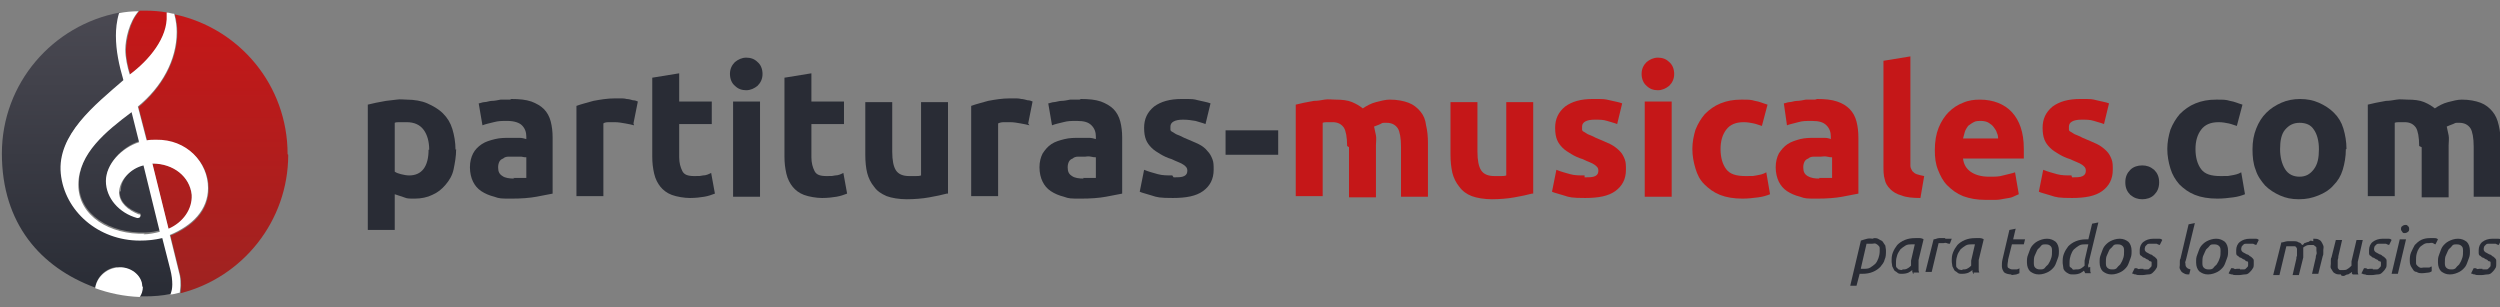 <?xml version="1.0" encoding="UTF-8"?>
<svg id="a" xmlns="http://www.w3.org/2000/svg" xmlns:xlink="http://www.w3.org/1999/xlink" version="1.1" viewBox="0 0 399 49">
  <rect x="0" y="0" width="399" height="49" fill="#808080" stroke="none"/>
  <defs>
    <style>
      .cls-1 {
        fill: url(#Unbenannter_Verlauf);
      }

      .cls-1, .cls-2, .cls-3, .cls-4, .cls-5, .cls-6, .cls-7, .cls-8, .cls-9, .cls-10 {
        stroke-width: 0px;
      }

      .cls-2 {
        fill: none;
      }

      .cls-3 {
        fill: #292c35;
      }

      .cls-4 {
        fill: #1d1d1b;
      }

      .cls-5 {
        fill: #c51718;
      }

      .cls-6 {
        fill: url(#Unbenannter_Verlauf_5);
      }

      .cls-7 {
        fill: url(#Unbenannter_Verlauf_4);
      }

      .cls-8 {
        fill: url(#Unbenannter_Verlauf_3);
      }

      .cls-9 {
        fill: url(#Unbenannter_Verlauf_2);
      }

      .cls-10 {
        fill: #fff;
      }
    </style>
    <linearGradient id="Unbenannter_Verlauf" data-name="Unbenannter Verlauf" x1="13.9" y1="775.8" x2="13.9" y2="821.4" gradientTransform="translate(0 -774)" gradientUnits="userSpaceOnUse">
      <stop offset="0" stop-color="#4a4952"/>
      <stop offset="1" stop-color="#292c35"/>
    </linearGradient>
    <linearGradient id="Unbenannter_Verlauf_2" data-name="Unbenannter Verlauf 2" x1="34" y1="775.8" x2="34" y2="821.4" gradientTransform="translate(0 -774)" gradientUnits="userSpaceOnUse">
      <stop offset="0" stop-color="#c51718"/>
      <stop offset="1" stop-color="#9e2321"/>
    </linearGradient>
    <linearGradient id="Unbenannter_Verlauf_3" data-name="Unbenannter Verlauf 3" x1="19.1" y1="775.8" x2="19.1" y2="821.4" gradientTransform="translate(0 -774)" gradientUnits="userSpaceOnUse">
      <stop offset="0" stop-color="#4a4952"/>
      <stop offset="1" stop-color="#292c35"/>
    </linearGradient>
    <linearGradient id="Unbenannter_Verlauf_4" data-name="Unbenannter Verlauf 4" x1="23.4" y1="775.7" x2="23.4" y2="821.4" gradientTransform="translate(0 -774)" gradientUnits="userSpaceOnUse">
      <stop offset="0" stop-color="#c51718"/>
      <stop offset="1" stop-color="#9e2321"/>
    </linearGradient>
    <linearGradient id="Unbenannter_Verlauf_5" data-name="Unbenannter Verlauf 5" x1="27.5" y1="775.8" x2="27.5" y2="821.4" gradientTransform="translate(0 -774)" gradientUnits="userSpaceOnUse">
      <stop offset="0" stop-color="#c51718"/>
      <stop offset="1" stop-color="#9e2321"/>
    </linearGradient>
  </defs>
  <path class="cls-2" d="M25.9.6c.2,0,.4,0,.7,0-.2,0-.4,0-.6,0s0,0-.1,0Z"/>
  <path class="cls-4" d="M380.2,1.5c.2,0,.5,0,.7,0-.2,0-.4,0-.6,0s0,0-.1,0Z"/>
  <path class="cls-3" d="M72.8,23.8c0,1.2-.2,2.2-.4,3.2s-.7,1.8-1.3,2.5-1.2,1.2-2.1,1.6c-.8.4-1.8.6-2.8.6s-1.2,0-1.7-.2-1-.3-1.5-.5v5.7h-4.3v-20c.4-.1.8-.2,1.3-.3.5-.1,1-.2,1.6-.3s1.1-.1,1.7-.2,1.1,0,1.6,0c1.2,0,2.4.2,3.3.6s1.8.9,2.5,1.6c.7.7,1.2,1.5,1.5,2.5s.5,2.1.5,3.3h0ZM68.5,23.9c0-1.3-.3-2.4-.9-3.2-.6-.8-1.5-1.2-2.7-1.2s-.7,0-1.1,0-.6,0-.8.1v7.8c.3.2.6.3,1,.4.4.1.9.2,1.3.2,2,0,3.1-1.4,3.1-4.1h0Z"/>
  <path class="cls-3" d="M81.6,15.8c1.3,0,2.3.1,3.2.4.8.3,1.5.7,2,1.2.5.5.9,1.2,1.1,2s.3,1.6.3,2.6v8.9c-.6.1-1.5.3-2.6.5-1.1.2-2.4.3-4,.3s-1.9,0-2.7-.3c-.8-.2-1.5-.5-2.1-.9-.6-.4-1-.9-1.3-1.5-.3-.6-.5-1.4-.5-2.3s.2-1.6.5-2.2.8-1.1,1.4-1.5,1.3-.6,2.1-.8c.8-.2,1.6-.2,2.4-.2s1.1,0,1.5,0c.4,0,.8.1,1.1.2v-.4c0-.7-.2-1.3-.7-1.8-.4-.4-1.2-.7-2.3-.7s-1.4,0-2.2.2-1.3.3-1.8.5l-.6-3.5c.2,0,.6-.2.9-.2.4,0,.8-.2,1.2-.2.4,0,.9-.1,1.4-.2.5,0,1,0,1.5,0h0ZM81.9,28.4c.4,0,.8,0,1.2,0s.7,0,.9,0v-3.3c-.2,0-.4,0-.8-.1-.3,0-.7,0-.9,0-.4,0-.8,0-1.1,0-.4,0-.7.1-.9.3-.3.1-.5.3-.6.5s-.2.5-.2.9c0,.7.2,1.1.7,1.4.4.3,1.1.4,1.9.4h0Z"/>
  <path class="cls-3" d="M101.2,20c-.4-.1-.8-.2-1.4-.3s-1.1-.2-1.7-.2-.6,0-1,0c-.4,0-.7.1-.8.2v11.6h-4.3v-14.4c.8-.3,1.7-.5,2.7-.8,1.1-.2,2.2-.4,3.5-.4s.5,0,.8,0c.3,0,.7,0,1,.1.3,0,.7.1,1,.2.3,0,.6.1.8.2l-.7,3.5h0Z"/>
  <path class="cls-3" d="M104.1,12.4l4.3-.7v4.5h5.2v3.6h-5.2v5.3c0,.9.2,1.6.5,2.2s.9.8,1.9.8.9,0,1.4-.1c.5,0,.9-.2,1.3-.4l.6,3.3c-.5.2-1.1.4-1.7.5-.6.1-1.4.2-2.3.2s-2.1-.2-2.9-.5c-.8-.3-1.4-.8-1.8-1.3s-.8-1.2-1-2.1-.3-1.7-.3-2.7v-12.7h0Z"/>
  <path class="cls-3" d="M121.7,11.8c0,.8-.3,1.4-.8,1.9-.5.4-1.1.7-1.8.7s-1.3-.2-1.8-.7c-.5-.4-.8-1.1-.8-1.9s.3-1.4.8-1.9c.5-.4,1.1-.7,1.8-.7s1.3.2,1.8.7c.5.4.8,1.1.8,1.9ZM121.3,31.4h-4.3v-15.2h4.3v15.2Z"/>
  <path class="cls-3" d="M125.2,12.4l4.3-.7v4.5h5.2v3.6h-5.2v5.3c0,.9.2,1.6.5,2.2s.9.8,1.9.8.9,0,1.4-.1c.5,0,.9-.2,1.3-.4l.6,3.3c-.5.2-1.1.4-1.7.5-.6.1-1.4.2-2.3.2s-2.1-.2-2.9-.5-1.4-.8-1.8-1.3-.8-1.2-1-2.1-.3-1.7-.3-2.7v-12.7h0Z"/>
  <path class="cls-3" d="M151.1,30.9c-.7.2-1.7.4-2.8.6s-2.4.3-3.6.3-2.4-.2-3.2-.5c-.9-.4-1.5-.8-2-1.5-.5-.6-.9-1.4-1.1-2.2s-.3-1.8-.3-2.9v-8.4h4.3v7.9c0,1.4.2,2.4.6,3s1.1.9,2.1.9.6,0,1,0,.6,0,.9-.1v-11.7h4.3v14.6h0Z"/>
  <path class="cls-3" d="M164.3,20c-.4-.1-.8-.2-1.4-.3s-1.1-.2-1.7-.2-.6,0-1,0c-.4,0-.7.1-.9.2v11.6h-4.3v-14.4c.8-.3,1.7-.5,2.7-.8,1.1-.2,2.2-.4,3.5-.4s.5,0,.8,0,.6,0,1,.1c.3,0,.6.1,1,.2.3,0,.6.1.8.2l-.7,3.5h0Z"/>
  <path class="cls-3" d="M172.5,15.8c1.3,0,2.3.1,3.2.4.8.3,1.5.7,2,1.2.5.5.9,1.2,1.1,2s.3,1.6.3,2.6v8.9c-.6.1-1.5.3-2.6.5-1.1.2-2.4.3-4,.3s-1.9,0-2.7-.3c-.8-.2-1.5-.5-2.1-.9-.6-.4-1-.9-1.3-1.5-.3-.6-.5-1.4-.5-2.3s.2-1.6.5-2.2c.4-.6.8-1.1,1.4-1.5.6-.4,1.3-.6,2.1-.8.8-.2,1.6-.2,2.4-.2s1.1,0,1.5,0c.4,0,.8.1,1.1.2v-.4c0-.7-.2-1.3-.7-1.8s-1.2-.7-2.3-.7-1.4,0-2.2.2-1.3.3-1.8.5l-.6-3.5c.2,0,.6-.2.9-.2s.8-.2,1.2-.2c.4,0,.9-.1,1.4-.2.5,0,1,0,1.5,0h0ZM172.8,28.4c.4,0,.8,0,1.2,0s.7,0,.9,0v-3.3c-.2,0-.4,0-.8-.1s-.7,0-.9,0c-.4,0-.8,0-1.1,0-.4,0-.7.1-.9.3-.3.1-.5.3-.6.5s-.2.5-.2.9c0,.7.2,1.1.7,1.4.4.3,1.1.4,1.9.4h0Z"/>
  <path class="cls-3" d="M187.3,28.3c.8,0,1.3,0,1.7-.2s.5-.5.5-.9-.2-.6-.6-.9-1.1-.5-1.9-.9c-.7-.2-1.3-.5-1.8-.8s-1-.6-1.4-1c-.4-.4-.7-.8-.9-1.3s-.3-1.1-.3-1.9c0-1.4.5-2.5,1.6-3.4,1.1-.8,2.5-1.2,4.4-1.2s1.8,0,2.6.2c.8.2,1.5.3,2,.5l-.8,3.3c-.5-.2-1-.3-1.6-.5-.6-.1-1.2-.2-2-.2-1.3,0-2,.4-2,1.1s0,.3,0,.5.2.3.4.4c.2.1.4.3.7.4.3.1.7.3,1.1.5.9.4,1.7.7,2.3,1s1.1.7,1.4,1.1c.4.4.6.8.8,1.3s.2,1,.2,1.7c0,1.5-.6,2.6-1.7,3.4-1.1.8-2.7,1.1-4.8,1.1s-2.5-.1-3.4-.4-1.5-.4-1.9-.6l.7-3.5c.7.3,1.5.5,2.2.7s1.5.2,2.3.2h0Z"/>
  <path class="cls-3" d="M195.6,20.8h8.4v3.9h-8.4v-3.9Z"/>
  <path class="cls-5" d="M215,23.3c0-1.4-.2-2.4-.5-2.9-.4-.6-1-.9-1.8-.9s-.6,0-.8,0-.6,0-.8.1v11.7h-4.3v-14.6c.4-.1.8-.2,1.3-.3.5-.1,1-.2,1.6-.3.6,0,1.1-.1,1.7-.2s1.1,0,1.7,0c1.1,0,2,.1,2.7.4.7.3,1.2.6,1.7,1,.6-.4,1.3-.8,2.1-1s1.5-.4,2.2-.4c1.2,0,2.2.2,3,.5s1.4.8,1.9,1.4c.5.6.8,1.3.9,2.2.2.8.3,1.8.3,2.8v8.6h-4.3v-8c0-1.4-.2-2.4-.5-2.9-.4-.6-1-.9-1.8-.9s-.6,0-1,.2-.8.3-1,.4c.1.4.2.9.3,1.4s0,1,0,1.6v8.3h-4.3v-8h0Z"/>
  <path class="cls-5" d="M244.5,30.9c-.7.2-1.7.4-2.8.6-1.1.2-2.4.3-3.6.3s-2.4-.2-3.2-.5-1.5-.8-2-1.5c-.5-.6-.9-1.4-1.1-2.2-.2-.9-.3-1.8-.3-2.9v-8.4h4.3v7.9c0,1.4.2,2.4.6,3s1.1.9,2.1.9.6,0,1,0,.6,0,.9-.1v-11.7h4.3v14.6h0Z"/>
  <path class="cls-5" d="M252.9,28.3c.8,0,1.3,0,1.7-.2s.5-.5.5-.9-.2-.6-.6-.9-1.1-.5-1.9-.9c-.7-.2-1.3-.5-1.8-.8s-1-.6-1.4-1c-.4-.4-.7-.8-.9-1.3s-.3-1.1-.3-1.9c0-1.4.5-2.5,1.6-3.4,1.1-.8,2.5-1.2,4.4-1.2s1.8,0,2.7.2c.8.2,1.5.3,2,.5l-.8,3.3c-.5-.2-1-.3-1.6-.5s-1.2-.2-2-.2c-1.3,0-2,.4-2,1.1s0,.3,0,.5.2.3.4.4c.2.1.4.3.7.4.3.1.7.3,1.1.5.9.4,1.7.7,2.3,1s1.1.7,1.5,1.1c.4.4.6.8.8,1.3s.2,1,.2,1.7c0,1.5-.6,2.6-1.7,3.4-1.1.8-2.7,1.1-4.8,1.1s-2.5-.1-3.4-.4-1.5-.4-1.9-.6l.7-3.5c.7.3,1.5.5,2.2.7s1.5.2,2.3.2h0Z"/>
  <path class="cls-5" d="M267.2,11.8c0,.8-.3,1.4-.8,1.9-.5.4-1.1.7-1.8.7s-1.3-.2-1.8-.7c-.5-.4-.8-1.1-.8-1.9s.3-1.4.8-1.9c.5-.4,1.1-.7,1.8-.7s1.3.2,1.8.7c.5.4.8,1.1.8,1.9ZM266.8,31.4h-4.3v-15.2h4.3v15.2Z"/>
  <path class="cls-5" d="M270.1,23.8c0-1.1.2-2.1.5-3.1.4-1,.9-1.8,1.5-2.5.7-.7,1.5-1.3,2.5-1.7s2-.6,3.3-.6,1.5,0,2.2.2c.7.1,1.3.4,2,.6l-.9,3.4c-.4-.1-.8-.3-1.3-.4s-1-.2-1.6-.2c-1.3,0-2.2.4-2.8,1.2-.6.8-.9,1.8-.9,3.1s.3,2.4.9,3.2,1.6,1.1,3.1,1.1,1.1,0,1.7-.1c.6-.1,1.1-.2,1.6-.5l.6,3.5c-.5.2-1.1.4-1.9.5s-1.6.2-2.5.2c-1.4,0-2.6-.2-3.6-.6s-1.8-1-2.5-1.7-1.1-1.5-1.4-2.5c-.3-1-.5-2-.5-3.2h0Z"/>
  <path class="cls-5" d="M290,15.8c1.3,0,2.3.1,3.2.4.9.3,1.5.7,2,1.2.5.5.9,1.2,1.1,2s.3,1.6.3,2.6v8.9c-.6.1-1.5.3-2.6.5-1.1.2-2.4.3-4,.3s-1.9,0-2.7-.3c-.8-.2-1.5-.5-2.1-.9-.6-.4-1-.9-1.3-1.5-.3-.6-.5-1.4-.5-2.3s.2-1.6.5-2.2c.4-.6.8-1.1,1.4-1.5.6-.4,1.3-.6,2-.8.8-.2,1.6-.2,2.4-.2s1,0,1.5,0c.4,0,.8.1,1,.2v-.4c0-.7-.2-1.3-.7-1.8s-1.2-.7-2.3-.7-1.5,0-2.2.2-1.3.3-1.8.5l-.5-3.5c.2,0,.6-.2.9-.2s.8-.2,1.2-.2c.4,0,.9-.1,1.4-.2.5,0,1,0,1.5,0h0ZM290.3,28.4c.4,0,.8,0,1.2,0s.7,0,.9,0v-3.3c-.2,0-.4,0-.8-.1s-.7,0-1,0c-.4,0-.8,0-1.1,0-.4,0-.7.1-.9.3-.3.1-.5.3-.6.5s-.2.5-.2.9c0,.7.2,1.1.7,1.4.5.3,1.1.4,1.9.4h0Z"/>
  <path class="cls-5" d="M306.5,31.6c-1.2,0-2.3-.1-3-.4-.8-.2-1.4-.6-1.8-1-.5-.5-.8-1-.9-1.6-.2-.6-.2-1.4-.2-2.2V9.7l4.3-.7v16.5c0,.4,0,.7,0,1s.2.6.3.8c.2.2.4.4.7.5s.7.2,1.2.3l-.6,3.5h0Z"/>
  <path class="cls-5" d="M308.8,23.9c0-1.3.2-2.5.6-3.5.4-1,1-1.9,1.6-2.5.7-.7,1.5-1.2,2.3-1.5.9-.4,1.8-.5,2.7-.5,2.1,0,3.9.7,5.1,2,1.2,1.3,1.9,3.2,1.9,5.8s0,.5,0,.8,0,.6,0,.8h-9.7c.1.9.5,1.6,1.2,2.1.7.5,1.7.8,2.9.8s1.6,0,2.3-.2,1.4-.3,1.9-.5l.6,3.5c-.2.1-.5.2-.9.4s-.8.2-1.3.3-1,.2-1.5.2-1.1,0-1.6,0c-1.4,0-2.5-.2-3.6-.6-1-.4-1.8-1-2.5-1.7s-1.1-1.5-1.5-2.5-.5-2-.5-3.1h0ZM318.9,22.3c0-.4,0-.7-.2-1.1-.1-.4-.3-.6-.5-.9s-.5-.5-.8-.7c-.3-.2-.8-.3-1.2-.3s-.9,0-1.2.2c-.4.2-.6.4-.9.6-.2.3-.4.6-.5.9-.1.4-.2.7-.3,1.1h5.7,0Z"/>
  <path class="cls-5" d="M330.7,28.3c.8,0,1.3,0,1.7-.2s.5-.5.5-.9-.2-.6-.6-.9-1.1-.5-1.9-.9c-.7-.2-1.3-.5-1.8-.8s-1-.6-1.4-1c-.4-.4-.7-.8-.9-1.3s-.3-1.1-.3-1.9c0-1.4.5-2.5,1.6-3.4,1.1-.8,2.5-1.2,4.4-1.2s1.8,0,2.6.2c.8.2,1.5.3,2,.5l-.8,3.3c-.5-.2-1-.3-1.6-.5s-1.2-.2-2-.2c-1.3,0-2,.4-2,1.1s0,.3,0,.5.2.3.4.4c.2.1.4.3.7.4.3.1.7.3,1.1.5.9.4,1.7.7,2.3,1s1.1.7,1.5,1.1c.4.4.6.8.8,1.3s.2,1,.2,1.7c0,1.5-.6,2.6-1.7,3.4-1.1.8-2.7,1.1-4.8,1.1s-2.5-.1-3.4-.4-1.5-.4-1.9-.6l.7-3.5c.7.3,1.5.5,2.2.7s1.5.2,2.3.2h0Z"/>
  <path class="cls-3" d="M344.6,29.1c0,.9-.3,1.5-.8,2-.5.5-1.2.7-1.9.7s-1.3-.2-1.9-.7c-.5-.5-.8-1.1-.8-2s.3-1.5.8-2c.5-.5,1.2-.7,1.9-.7s1.3.2,1.9.7c.5.5.8,1.1.8,2Z"/>
  <path class="cls-3" d="M345.9,23.8c0-1.1.2-2.1.5-3.1.4-1,.9-1.8,1.5-2.5.7-.7,1.5-1.3,2.5-1.7s2-.6,3.3-.6,1.5,0,2.2.2c.7.1,1.3.4,2,.6l-.9,3.4c-.4-.1-.8-.3-1.3-.4s-1-.2-1.6-.2c-1.3,0-2.2.4-2.8,1.2-.6.8-.9,1.8-.9,3.1s.3,2.4.9,3.2,1.6,1.1,3.1,1.1,1.1,0,1.7-.1c.6-.1,1.1-.2,1.6-.5l.6,3.5c-.5.2-1.1.4-1.9.5s-1.6.2-2.5.2c-1.4,0-2.6-.2-3.6-.6s-1.8-1-2.5-1.7c-.6-.7-1.1-1.5-1.4-2.5-.3-1-.5-2-.5-3.2h0Z"/>
  <path class="cls-3" d="M374.4,23.8c0,1.2-.2,2.3-.5,3.3s-.8,1.8-1.5,2.5c-.6.7-1.4,1.2-2.4,1.6s-1.9.6-3.1.6-2.1-.2-3-.6-1.7-.9-2.4-1.6c-.6-.7-1.2-1.5-1.5-2.5-.4-1-.5-2.1-.5-3.3s.2-2.3.6-3.3c.4-1,.9-1.8,1.6-2.5s1.5-1.2,2.4-1.6,1.9-.6,3-.6,2.1.2,3,.6c.9.4,1.7.9,2.4,1.6s1.2,1.5,1.5,2.5.5,2.1.5,3.3h0,0ZM370.1,23.8c0-1.3-.3-2.4-.8-3.1-.5-.8-1.3-1.1-2.3-1.1s-1.7.4-2.3,1.1-.8,1.8-.8,3.1.3,2.4.8,3.2,1.3,1.2,2.3,1.2,1.7-.4,2.3-1.2.8-1.8.8-3.2Z"/>
  <path class="cls-3" d="M386.1,23.3c0-1.4-.2-2.4-.5-2.9-.4-.6-1-.9-1.8-.9s-.5,0-.8,0-.6,0-.8.1v11.7h-4.3v-14.6c.4-.1.8-.2,1.3-.3.5-.1,1-.2,1.6-.3.5,0,1.1-.1,1.7-.2s1.1,0,1.7,0c1.1,0,2,.1,2.7.4.7.3,1.2.6,1.7,1,.6-.4,1.3-.8,2.1-1s1.5-.4,2.2-.4c1.2,0,2.2.2,3,.5s1.4.8,1.9,1.4c.5.6.8,1.3,1,2.2.2.8.3,1.8.3,2.8v8.6h-4.3v-8c0-1.4-.2-2.4-.5-2.9-.4-.6-1-.9-1.8-.9s-.5,0-1,.2-.8.3-1,.4c.1.4.2.9.3,1.4s0,1,0,1.6v8.3h-4.3v-8h0,0Z"/>
  <path class="cls-3" d="M299,38c.4,0,.6,0,.9.2s.5.2.6.4.3.4.4.6c0,.2.1.5.1.8,0,.5,0,1-.2,1.4-.1.5-.4.8-.7,1.2-.3.3-.7.6-1.2.8s-1,.3-1.7.3-.2,0-.2,0-.2,0-.2,0l-.5,1.9h-1l1.7-7.2c.3-.1.6-.2,1-.3s.7,0,1,0h0ZM297,42.9c0,0,.1,0,.2,0h.2c.4,0,.8,0,1.1-.2.3-.2.6-.4.8-.6s.4-.6.5-.9.2-.7.2-1.1,0-.3,0-.5-.1-.3-.2-.4c-.1-.1-.2-.2-.4-.3s-.4,0-.6,0-.3,0-.5,0c-.1,0-.3,0-.4,0l-.9,3.9h0Z"/>
  <path class="cls-3" d="M305.3,43.7c0,0,0-.2-.1-.3,0,0,0-.2,0-.3-.1.1-.4.3-.6.4s-.6.2-1,.2-.6,0-.8-.2-.4-.2-.5-.4-.2-.4-.3-.6c0-.2-.1-.5-.1-.8,0-.5,0-.9.2-1.4s.4-.8.7-1.2c.3-.3.7-.6,1.2-.8.5-.2,1-.3,1.7-.3s.4,0,.7,0c.2,0,.5.1.6.2l-.8,3.3c0,.2,0,.3,0,.5s0,.3,0,.5,0,.3,0,.5c0,.2,0,.3.1.5h-.9c0,.1,0,.2,0,.2ZM303.7,43c.3,0,.5,0,.8-.2.2-.1.4-.3.5-.4,0-.1,0-.2,0-.4s0-.3,0-.4l.6-2.6s-.1,0-.2,0-.1,0-.2,0c-.4,0-.8,0-1.1.2s-.6.4-.8.6c-.2.3-.4.6-.5.9s-.2.7-.2,1.1,0,.3,0,.5c0,.2,0,.3.1.4s.2.2.3.3c.1,0,.3.1.5.1h0Z"/>
  <path class="cls-3" d="M310.4,38.1c0,0,.2,0,.3,0,.1,0,.2,0,.3,0s.2,0,.3,0,.1,0,.2,0l-.3.8c-.1,0-.3,0-.5-.1s-.4,0-.5,0-.3,0-.4,0-.3,0-.4,0l-1.1,4.6h-1l1.3-5.2c.3,0,.6-.2.9-.2s.6,0,1,0h0Z"/>
  <path class="cls-3" d="M314.9,43.7c0,0,0-.2-.1-.3,0,0,0-.2,0-.3-.1.1-.4.3-.6.4s-.6.2-1,.2-.6,0-.8-.2-.4-.2-.5-.4-.2-.4-.3-.6c0-.2-.1-.5-.1-.8,0-.5,0-.9.2-1.4s.4-.8.7-1.2c.3-.3.7-.6,1.2-.8.5-.2,1-.3,1.7-.3s.4,0,.7,0c.2,0,.5.1.6.2l-.8,3.3c0,.2,0,.3,0,.5s0,.3,0,.5,0,.3,0,.5c0,.2,0,.3.1.5h-.9c0,.1,0,.2,0,.2ZM313.3,43c.3,0,.5,0,.8-.2.2-.1.4-.3.5-.4,0-.1,0-.2,0-.4s0-.3,0-.4l.6-2.6s-.1,0-.2,0-.1,0-.2,0c-.4,0-.8,0-1.1.2s-.6.4-.8.6c-.2.3-.4.6-.5.9s-.2.7-.2,1.1,0,.3,0,.5c0,.2,0,.3.1.4s.2.2.3.3c.1,0,.3.1.5.1h0Z"/>
  <path class="cls-3" d="M321.1,43.8c-.5,0-.9-.1-1.2-.3-.2-.2-.4-.6-.4-1s0-.7.1-1.1l1.1-4.7,1-.2-.4,1.7h1.9l-.2.8h-1.9l-.6,2.4c0,.3-.1.6-.1.9s0,.4.2.5.3.2.6.2.4,0,.6,0,.4-.1.5-.2v.8c0,0-.2.1-.5.2-.2,0-.5.1-.9.1h0Z"/>
  <path class="cls-3" d="M325.4,43.8c-.6,0-1-.2-1.4-.5-.3-.3-.5-.8-.5-1.4s0-.8.2-1.3.3-.9.5-1.2.6-.7,1-.9.9-.4,1.5-.4,1,.2,1.4.5c.3.3.5.8.5,1.4s0,.8-.2,1.3-.3.9-.5,1.2-.6.7-1,.9-.9.4-1.5.4h0ZM325.6,43c.3,0,.6,0,.8-.3s.5-.4.6-.7c.2-.3.3-.6.4-.9s.1-.7.1-1,0-.6-.2-.8-.4-.3-.8-.3-.6,0-.8.3-.5.4-.6.7-.3.6-.4.9-.1.7-.1,1,0,.6.2.8.4.3.8.3Z"/>
  <path class="cls-3" d="M333.6,42.6c0,.2,0,.3,0,.5s0,.3.1.5h-.9c0,0-.1-.2-.2-.4-.1.1-.4.3-.6.4s-.6.2-1,.2-.6,0-.8-.1-.4-.2-.6-.4-.3-.4-.3-.6c0-.2-.1-.5-.1-.8,0-.5,0-.9.2-1.4s.4-.8.7-1.2c.3-.3.7-.6,1.2-.8s1-.3,1.6-.3.1,0,.2,0c0,0,.2,0,.2,0l.6-2.5,1-.2-1.5,6.2c0,.2,0,.3-.1.5s0,.3,0,.5h0,0ZM331.4,43c.3,0,.5,0,.8-.2s.4-.3.5-.4c0-.1,0-.2,0-.4s0-.3,0-.4l.6-2.6c0,0-.1,0-.2,0h-.2c-.4,0-.8,0-1.1.2s-.6.4-.8.6-.4.6-.5.9-.2.7-.2,1.1,0,.3,0,.5,0,.3.2.4.2.2.3.3.3,0,.5,0h0Z"/>
  <path class="cls-3" d="M337,43.8c-.6,0-1-.2-1.4-.5-.3-.3-.5-.8-.5-1.4s0-.8.2-1.3.3-.9.5-1.2.6-.7,1-.9.9-.4,1.5-.4,1,.2,1.4.5c.3.3.5.8.5,1.4s0,.8-.2,1.3-.3.9-.5,1.2-.6.7-1,.9-.9.4-1.5.4h0ZM337.1,43c.3,0,.6,0,.8-.3s.5-.4.6-.7c.2-.3.3-.6.4-.9s.1-.7.1-1,0-.6-.2-.8-.4-.3-.8-.3-.6,0-.8.3-.5.4-.6.7-.3.6-.4.9-.1.7-.1,1,0,.6.2.8.4.3.8.3Z"/>
  <path class="cls-3" d="M342.1,43c.1,0,.3,0,.5,0s.3,0,.4-.1.2-.2.3-.3.1-.2.1-.4,0-.2,0-.3c0,0,0-.2-.2-.2s-.2-.1-.3-.2-.3-.1-.4-.2-.3-.2-.4-.2-.2-.2-.4-.3c-.1,0-.2-.2-.2-.4s0-.3,0-.5c0-.5.2-1,.6-1.3s.9-.5,1.6-.5.6,0,.9,0c.3,0,.4.1.5.2l-.4.8c-.1,0-.3-.1-.5-.2-.2,0-.5,0-.7,0s-.3,0-.4,0c-.1,0-.3,0-.4.1s-.2.2-.3.3c0,.1-.1.2-.1.4s0,.3.2.5c.1.1.4.2.7.4.2,0,.4.2.5.3.1,0,.3.2.4.3.1.1.2.2.2.4s0,.3,0,.5c0,.3,0,.6-.2.8-.1.2-.3.4-.5.6s-.4.3-.7.3c-.3,0-.6.1-.9.1s-.5,0-.6,0-.4,0-.5-.1c-.1,0-.3,0-.4-.1-.1,0-.2,0-.2-.1l.4-.8s.1,0,.2,0c0,0,.2,0,.3.1s.3,0,.4,0,.3,0,.5,0h0Z"/>
  <path class="cls-3" d="M348.9,41.2c0,.2,0,.3-.1.5s0,.3,0,.4c0,.2,0,.4.2.6s.3.2.6.3l-.2.8c-.3,0-.5,0-.7-.1s-.4-.2-.5-.3-.2-.3-.3-.5,0-.4,0-.6,0-.3,0-.5,0-.4.1-.5l1.3-5.5,1-.2-1.4,5.8h0Z"/>
  <path class="cls-3" d="M352.4,43.8c-.6,0-1-.2-1.4-.5-.3-.3-.5-.8-.5-1.4s0-.8.2-1.3.3-.9.5-1.2.6-.7,1-.9.9-.4,1.5-.4,1,.2,1.4.5c.3.3.5.8.5,1.4s0,.8-.2,1.3-.3.9-.5,1.2-.6.7-1,.9-.9.4-1.5.4h0ZM352.5,43c.3,0,.6,0,.8-.3s.5-.4.6-.7c.2-.3.3-.6.4-.9s.1-.7.1-1,0-.6-.2-.8-.4-.3-.8-.3-.6,0-.8.3-.5.4-.6.7-.3.6-.4.9-.1.7-.1,1,0,.6.2.8.4.3.8.3Z"/>
  <path class="cls-3" d="M357.5,43c.1,0,.3,0,.5,0s.3,0,.4-.1.2-.2.3-.3.1-.2.1-.4,0-.2,0-.3c0,0,0-.2-.2-.2s-.2-.1-.3-.2-.3-.1-.4-.2-.3-.2-.4-.2-.2-.2-.4-.3c-.1,0-.2-.2-.2-.4s0-.3,0-.5c0-.5.2-1,.6-1.3s.9-.5,1.6-.5.6,0,.9,0c.3,0,.4.1.5.2l-.4.8c-.1,0-.3-.1-.5-.2-.2,0-.5,0-.7,0s-.3,0-.4,0c-.1,0-.3,0-.4.1s-.2.2-.3.3c0,.1-.1.2-.1.4s0,.3.2.5c.1.1.4.2.7.4.2,0,.4.2.5.3.1,0,.3.2.4.3.1.1.2.2.2.4s0,.3,0,.5c0,.3,0,.6-.2.8-.1.2-.3.4-.5.6s-.4.3-.7.3c-.3,0-.6.1-.9.1s-.5,0-.6,0-.4,0-.5-.1c-.1,0-.3,0-.4-.1-.1,0-.2,0-.2-.1l.4-.8s.1,0,.2,0c0,0,.2,0,.3.1s.3,0,.4,0,.3,0,.5,0h0Z"/>
  <path class="cls-3" d="M369.2,38.1c.3,0,.6,0,.8.1s.4.2.5.4.2.3.3.6,0,.4,0,.7,0,.3,0,.5,0,.3-.1.5l-.7,2.8h-1l.6-2.6c0-.2,0-.3.1-.5s0-.4,0-.6,0-.3,0-.4,0-.2-.2-.3c0,0-.2-.2-.3-.2-.1,0-.3,0-.5,0s-.4,0-.6.1-.4.2-.5.3c0,0,0,.2,0,.3,0,0,0,.2,0,.3,0,.2,0,.3,0,.5,0,.2,0,.3,0,.5l-.7,2.8h-1l.6-2.6c0-.2,0-.3.1-.5,0-.2,0-.4,0-.6s0-.3,0-.4c0-.1,0-.2-.1-.3s-.1-.2-.3-.2c-.1,0-.3,0-.4,0s-.4,0-.5,0c-.2,0-.3,0-.4,0l-1.1,4.6h-1l1.3-5.2c.3,0,.7-.2,1-.2s.7,0,1,0,.5,0,.8.2c.2,0,.4.2.5.4,0,0,.2,0,.3-.2s.3-.1.4-.2.3,0,.5-.2.4,0,.6,0h0Z"/>
  <path class="cls-3" d="M373.6,43.8c-.3,0-.6,0-.8-.1s-.4-.2-.5-.4c-.1-.2-.2-.3-.3-.5s0-.4,0-.7,0-.4,0-.5c0-.2,0-.4.1-.5l.7-2.8h1l-.6,2.6c0,.2,0,.3-.1.6,0,.2,0,.4,0,.7s0,.2,0,.4,0,.2.1.3.1.2.3.2.2,0,.4,0c.3,0,.6,0,.8-.2.2-.1.4-.3.6-.5,0-.1,0-.2,0-.3s0-.2,0-.4l.8-3.4h1l-.8,3.5c0,.2,0,.3,0,.5s0,.3,0,.5,0,.3,0,.5c0,.2,0,.3.1.5h-.9s0,0-.1-.1,0-.2,0-.3c0,0-.2.1-.3.2-.1,0-.2.2-.4.2s-.3.1-.5.2-.4,0-.5,0h0s0,0,0,0Z"/>
  <path class="cls-3" d="M378.7,43c.1,0,.3,0,.5,0s.3,0,.4-.1.2-.2.3-.3.1-.2.1-.4,0-.2,0-.3c0,0,0-.2-.2-.2s-.2-.1-.3-.2-.3-.1-.4-.2-.3-.2-.4-.2-.2-.2-.4-.3c-.1,0-.2-.2-.2-.4s0-.3,0-.5c0-.5.2-1,.6-1.3s.9-.5,1.6-.5.6,0,.9,0c.3,0,.4.1.5.2l-.4.8c-.1,0-.3-.1-.5-.2-.2,0-.5,0-.7,0s-.3,0-.4,0c-.1,0-.3,0-.4.1s-.2.2-.3.3c0,.1-.1.2-.1.4s0,.3.2.5c.1.1.4.2.7.4.2,0,.4.2.5.3.1,0,.3.2.4.3.1.1.2.2.2.4s0,.3,0,.5c0,.3,0,.6-.2.8-.1.2-.3.4-.5.6s-.4.3-.7.3c-.3,0-.6.1-.9.1s-.5,0-.6,0-.4,0-.5-.1c-.1,0-.3,0-.4-.1-.1,0-.2,0-.2-.1l.4-.8s.1,0,.2,0c0,0,.2,0,.3.1s.3,0,.4,0,.3,0,.5,0h0Z"/>
  <path class="cls-3" d="M382.7,43.7h-1l1.3-5.5h1l-1.3,5.5ZM383.8,37.2c-.2,0-.3,0-.4-.2s-.2-.2-.2-.4,0-.4.2-.5c.1-.1.3-.2.5-.2s.3,0,.4.2c.1,0,.2.2.2.4s0,.4-.2.5c-.1.1-.3.2-.5.2h0Z"/>
  <path class="cls-3" d="M384.6,41.7c0-.5,0-.9.2-1.4s.4-.8.6-1.2c.3-.3.6-.6,1-.8s.9-.3,1.4-.3.5,0,.7,0c.2,0,.4,0,.6.2l-.4.8c-.1,0-.2-.1-.4-.2s-.4,0-.6,0c-.4,0-.6,0-.9.2-.3.2-.5.3-.7.6s-.3.5-.4.9-.1.7-.1,1,0,.3,0,.5.1.3.2.4.2.2.4.3.4,0,.6,0,.3,0,.4,0c.1,0,.3,0,.4,0,.1,0,.2,0,.3-.1s.2,0,.2-.1v.8c0,0-.3.2-.5.2s-.6.1-1,.1-.6,0-.9-.2c-.3,0-.5-.2-.6-.4s-.3-.4-.4-.7-.1-.5-.1-.8h0Z"/>
  <path class="cls-3" d="M391,43.8c-.6,0-1-.2-1.4-.5-.3-.3-.5-.8-.5-1.4s0-.8.2-1.3.3-.9.5-1.2.6-.7,1-.9.9-.4,1.5-.4,1,.2,1.4.5c.3.3.5.8.5,1.4s0,.8-.2,1.3-.3.9-.5,1.2-.6.7-1,.9-.9.4-1.5.4h0ZM391.2,43c.3,0,.6,0,.8-.3s.5-.4.6-.7c.2-.3.3-.6.4-.9s.1-.7.1-1,0-.6-.2-.8-.4-.3-.8-.3-.6,0-.8.3-.5.4-.6.7-.3.6-.4.9-.1.7-.1,1,0,.6.2.8.4.3.8.3Z"/>
  <path class="cls-3" d="M396.2,43c.1,0,.3,0,.5,0s.3,0,.4-.1.2-.2.3-.3.1-.2.1-.4,0-.2,0-.3c0,0,0-.2-.2-.2s-.2-.1-.3-.2-.3-.1-.4-.2-.3-.2-.4-.2-.2-.2-.4-.3c-.1,0-.2-.2-.2-.4s0-.3,0-.5c0-.5.2-1,.6-1.3s.9-.5,1.6-.5.6,0,.9,0c.3,0,.4.1.5.2l-.4.8c-.1,0-.3-.1-.5-.2-.2,0-.5,0-.7,0s-.3,0-.4,0c-.1,0-.3,0-.4.1s-.2.2-.3.3c0,.1-.1.2-.1.4s0,.3.2.5c.1.1.4.2.7.4.2,0,.4.2.5.3.1,0,.3.2.4.3.1.1.2.2.2.4s0,.3,0,.5c0,.3,0,.6-.2.8-.1.2-.3.4-.5.6s-.4.3-.7.3c-.3,0-.6.1-.9.1s-.5,0-.6,0-.4,0-.5-.1c-.1,0-.3,0-.4-.1-.1,0-.2,0-.2-.1l.4-.8s.1,0,.2,0c0,0,.2,0,.3.1s.3,0,.4,0,.3,0,.5,0h0Z"/>
  <path class="cls-4" d="M371.2.4c.2,0,.4,0,.6,0-.2,0-.4,0-.6,0s0,0-.1,0h0Z"/>
  <path class="cls-2" d="M29.2,13.9c.2,0,.4,0,.6,0-.2,0-.4,0-.6,0s0,0-.1,0h0Z"/>
  <path class="cls-1" d="M18.7,42.7c2-.2,3.9,1.3,4,3,0,.7-.1,1.2-.5,1.6.3,0,.6,0,.9,0,1.4,0,2.8-.1,4.2-.4.2-.5.3-1,.3-1.6,0-.7,0-1.5-.3-2.3l-1.3-5.1c-1.2.3-2.4.4-3.6.4-6.6,0-12-4.6-12.6-10.7-.6-6.2,5.4-10.9,10-14.9-.7-2.4-1.1-4.7-1.2-7.1,0-.9.2-2.2.5-3.6C8.4,4,.3,13.3.3,24.5s6.2,18.2,14.9,21.4c.2-1.6,1.6-3.1,3.5-3.3h0Z"/>
  <path class="cls-9" d="M45.9,24.6c0-11-7.7-20.1-18-22.3.3,1,.4,2,.4,2.9,0,4.5-2.5,8.8-6.2,11.9l1.4,5.4c.5,0,1-.1,1.5-.1,4.9,0,8.3,3.6,8.3,7.7,0,3.4-2.4,6-6.1,7.5l1.6,6.5c.1.5.1,1,.1,1.5s0,.8-.1,1.2c9.9-2.5,17.2-11.5,17.2-22.1h0Z"/>
  <path class="cls-8" d="M19.1,30.6c0,1.7,1.4,2.8,3.1,3.4.2,0,.3.2.3.3,0,.2-.3.3-.5.3-2.9-.8-5-3.2-5-5.9,0-2.6,2.5-5.3,5.3-6.2l-1.2-4.8c-4.1,3-8.5,6.6-8.5,11.6,0,5,5.1,8,10.6,7.8.9,0,1.7-.2,2.6-.4l-2.6-10.6c-2.1.6-4,2.4-3.9,4.4h0Z"/>
  <path class="cls-7" d="M22.2,1.8c-1.5,1.7-2,4.5-2.1,6.1,0,1.3.3,2.7.7,4,3.1-2.2,6-5.9,5.9-9.5,0-.1,0-.3,0-.4-1.1-.2-2.3-.3-3.5-.3s-.6,0-.9,0h0Z"/>
  <path class="cls-6" d="M30.6,31.1c-.3-2.9-2.9-5.1-6.3-5l2.6,10.5c2.3-1,3.9-3.1,3.7-5.4h0Z"/>
  <path class="cls-10" d="M22.7,45.7c0-1.8-2-3.3-4-3-1.9.2-3.3,1.7-3.5,3.3,2.2.8,4.6,1.3,7.1,1.4.3-.4.5-1,.5-1.6h0Z"/>
  <path class="cls-10" d="M28.7,44l-1.6-6.5c3.6-1.5,6.1-4,6.1-7.5,0-4.1-3.4-7.8-8.3-7.7-.5,0-1,0-1.5.1l-1.4-5.4c3.8-3.1,6.2-7.4,6.2-11.9,0-.8-.1-1.8-.4-2.9-.4,0-.8-.2-1.2-.2,0,.1,0,.3,0,.4.2,3.6-2.8,7.2-5.9,9.5-.4-1.3-.7-2.7-.7-4,0-1.6.6-4.4,2.1-6.1-1.1,0-2.1.1-3.1.3-.4,1.3-.5,2.6-.5,3.6,0,2.4.5,4.7,1.2,7.1-4.6,4-10.6,8.7-10,14.9.6,6,6,10.7,12.6,10.7,1.2,0,2.3-.1,3.6-.4l1.3,5.1c.2.8.3,1.6.3,2.3,0,.6-.1,1.1-.3,1.6.5,0,1-.2,1.5-.3,0-.4.1-.8.1-1.2,0-.4,0-.9-.1-1.5h0,0ZM23.1,37.3c-5.5.2-10.6-2.8-10.6-7.8,0-5,4.5-8.6,8.5-11.6l1.2,4.8c-2.8.9-5.3,3.5-5.3,6.2,0,2.7,2.1,5.1,5,5.9.3,0,.5-.1.5-.3s0-.3-.3-.3c-1.7-.7-3-1.8-3.1-3.4,0-2,1.8-3.9,3.9-4.4l2.6,10.6c-.8.2-1.7.4-2.6.4h0ZM24.3,26.1c3.4,0,6,2.1,6.3,5,.1,2.3-1.4,4.4-3.7,5.4l-2.6-10.5h0Z"/>
</svg>